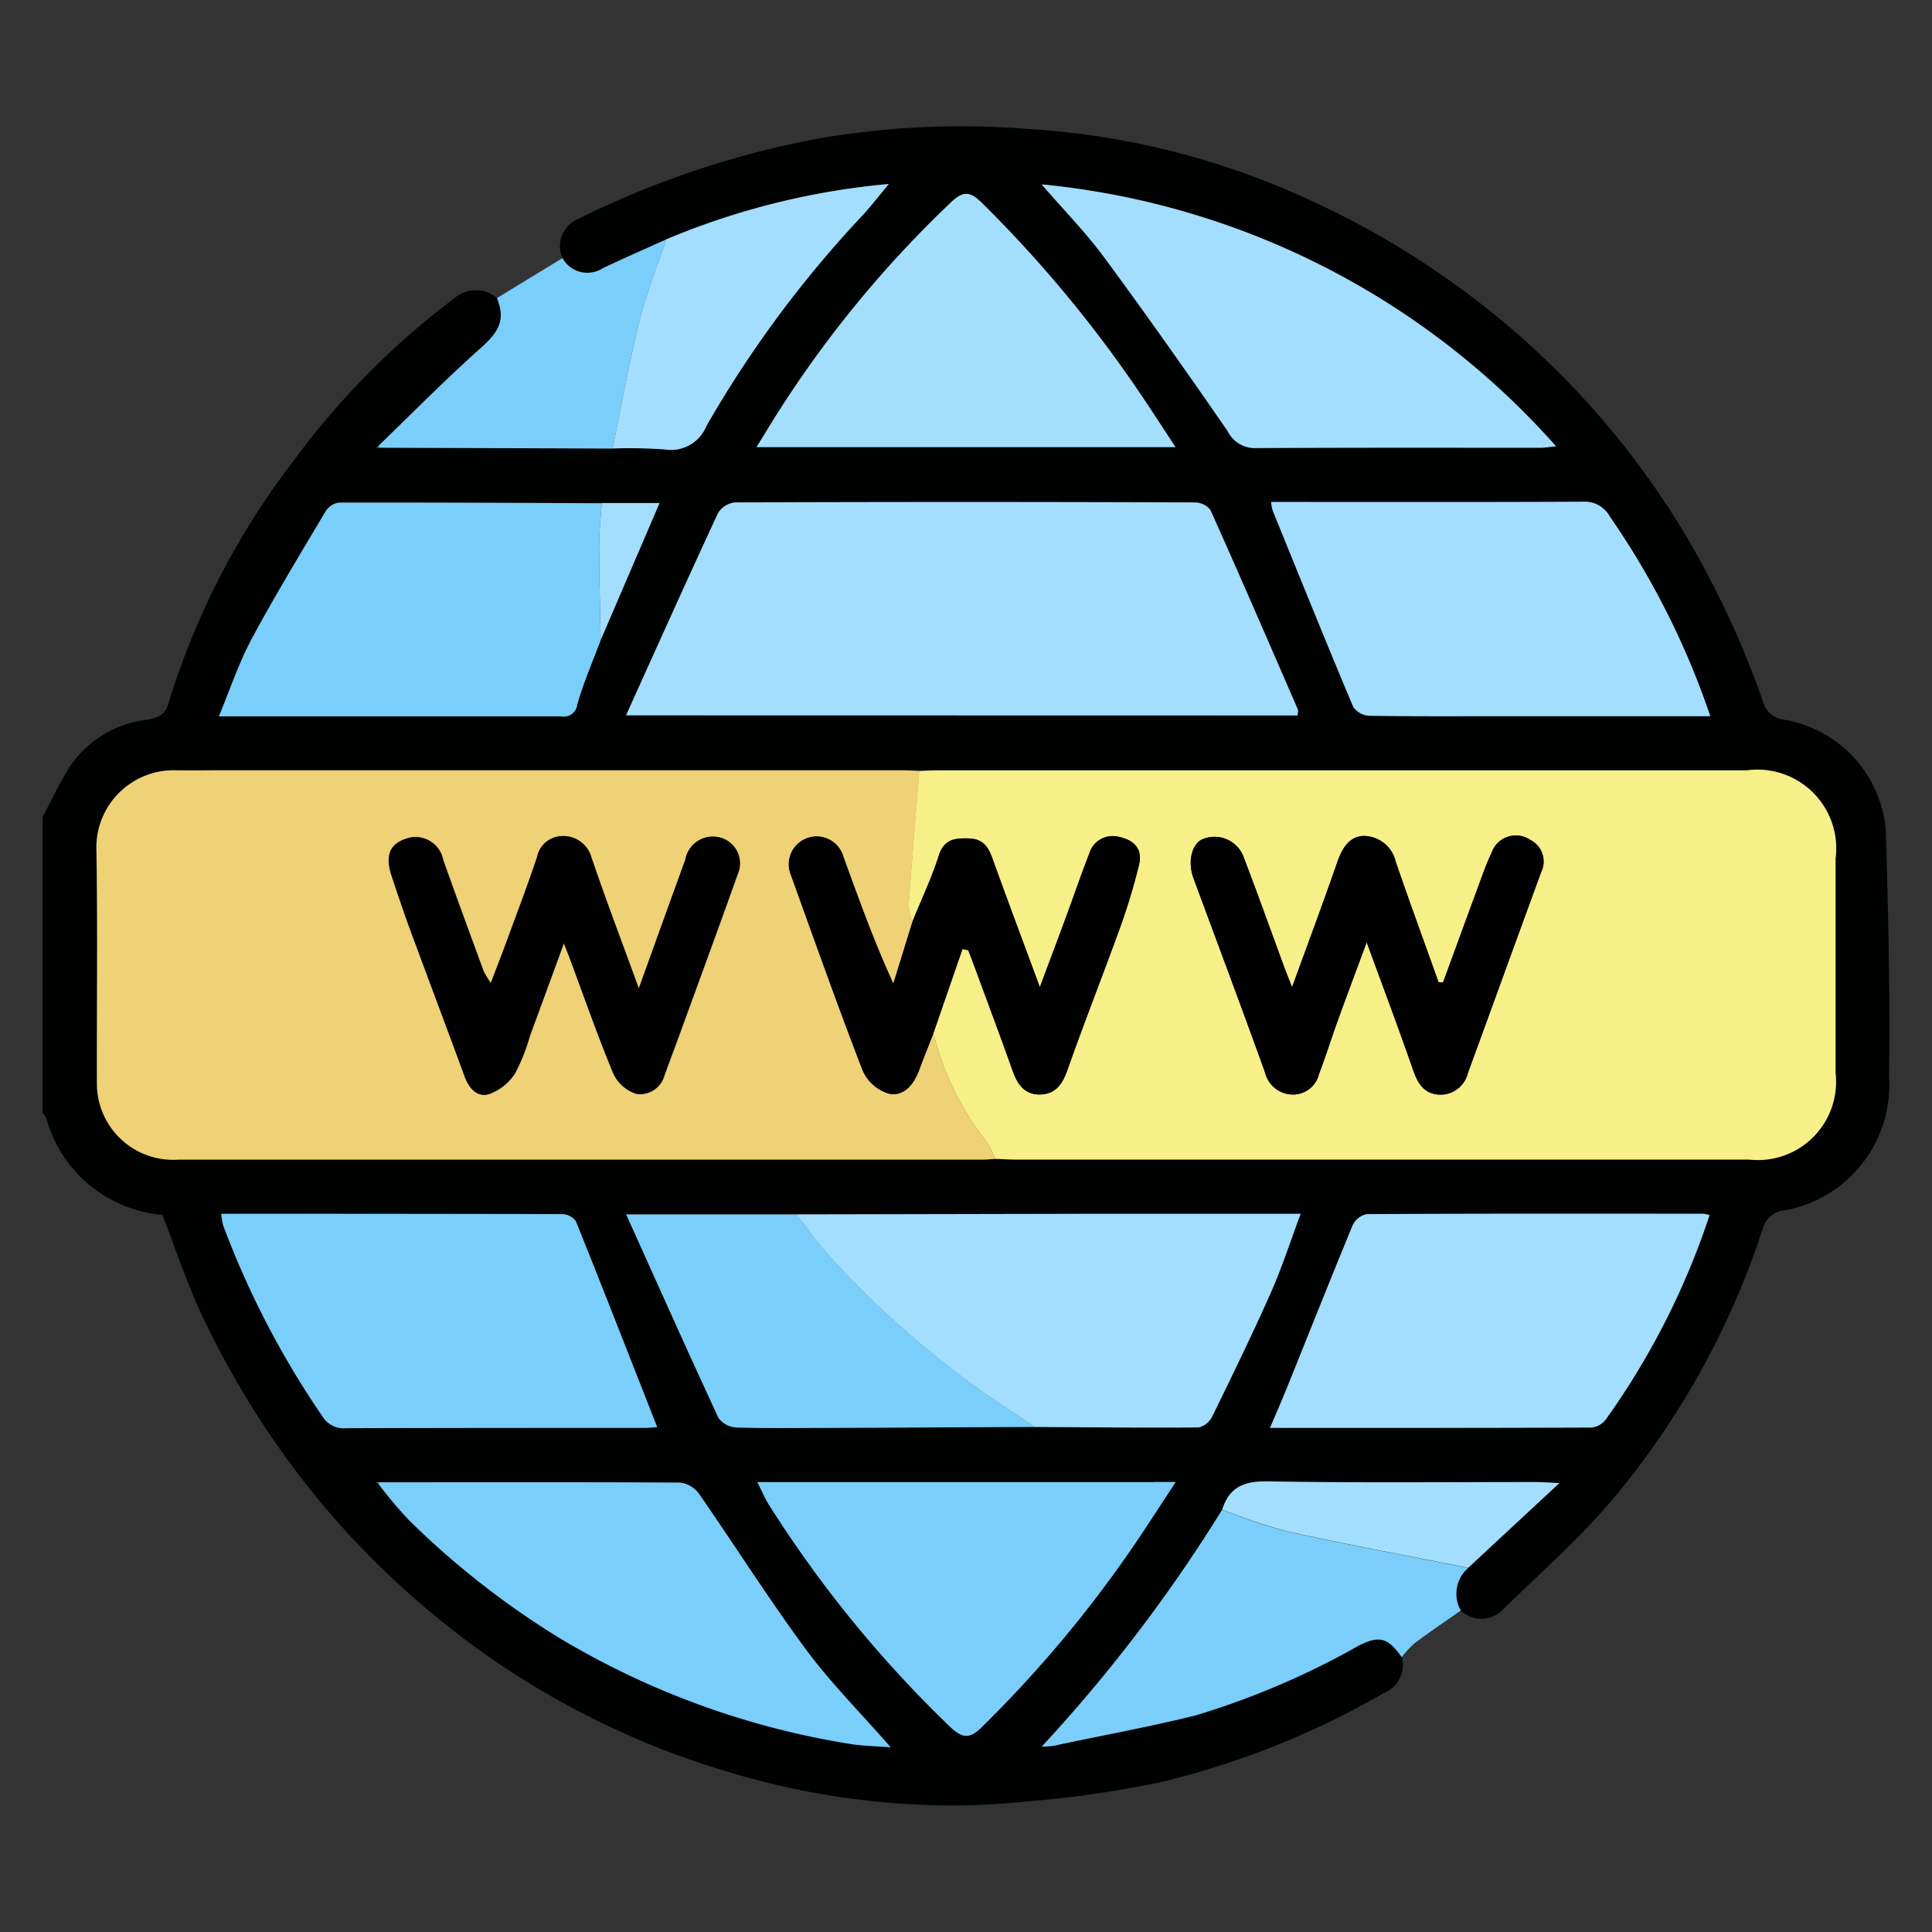 <svg xmlns="http://www.w3.org/2000/svg" xmlns:xlink="http://www.w3.org/1999/xlink" width="57" height="57" viewBox="0 0 57 57"><rect x="0" y="0" width="57" height="57" fill="#333333" stroke="none"/><defs><clipPath id="clip-path"><rect id="Rectangle_57849" data-name="Rectangle 57849" width="54.488" height="49.53" fill="none"></rect></clipPath></defs><g id="Group_144489" data-name="Group 144489" transform="translate(-293 -2277)"><rect id="Rectangle_57836" data-name="Rectangle 57836" width="57" height="57" transform="translate(293 2277)" fill="#fff" opacity="0"></rect><g id="Group_144494" data-name="Group 144494" transform="translate(294.256 2280.735)"><g id="Group_144493" data-name="Group 144493" clip-path="url(#clip-path)"><path id="Path_88660" data-name="Path 88660" d="M0,20.371c.269-.5.508-1.025.812-1.5A3.193,3.193,0,0,1,3.08,17.5c.3-.055.528-.127.63-.472A22.561,22.561,0,0,1,7.393,9.877a23.145,23.145,0,0,1,4.74-4.8.973.973,0,0,1,1.274-.021c.254.636.073.982-.477,1.473-1.039.926-2.017,1.922-3.02,2.888l-.067.059.077-.005,6.9.025a14.587,14.587,0,0,1,1.538.028,1.129,1.129,0,0,0,1.231-.693,33.075,33.075,0,0,1,4.582-6.189c.256-.269.48-.568.8-.95a22.05,22.05,0,0,0-6.561,1.63c-.624.282-1.25.558-1.87.849a.839.839,0,0,1-1.2-.293.864.864,0,0,1,.444-1.145A27.172,27.172,0,0,1,22.917.347,24.74,24.74,0,0,1,29.063.069a23.016,23.016,0,0,1,8.067,1.982,25.367,25.367,0,0,1,6.263,3.961,24.754,24.754,0,0,1,5.15,6.158A27.293,27.293,0,0,1,50.8,17.086a.744.744,0,0,0,.5.4,3.617,3.617,0,0,1,3.078,3.235c.077,2.438.132,4.879.1,7.317a3.763,3.763,0,0,1-2.722,3.854,4.09,4.09,0,0,1-.4.087.722.722,0,0,0-.6.523,23.974,23.974,0,0,1-4.374,7.926c-1,1.2-2.19,2.239-3.309,3.335a.874.874,0,0,1-1.231.016,1.008,1.008,0,0,1,.219-1.255l2.692-2.5c-.352-.016-.521-.029-.689-.029-2.641,0-5.282.027-7.923-.02-.7-.012-1.127.172-1.337.83a45.4,45.4,0,0,1-5.322,6.988,1.933,1.933,0,0,0,.53-.062c1.336-.283,2.681-.528,4.006-.857a23.567,23.567,0,0,0,4.823-2.064c.608-.306.865-.223,1.261.347a.89.89,0,0,1-.539,1.061,24.507,24.507,0,0,1-6.615,2.635A31.728,31.728,0,0,1,29,49.417a20.756,20.756,0,0,1-2.631.109,22.917,22.917,0,0,1-6.074-.965,24.474,24.474,0,0,1-7.388-3.6,25.518,25.518,0,0,1-4.771-4.456,25.99,25.99,0,0,1-3.4-5.368c-.467-.97-.8-2.006-1.2-3.029a3.9,3.9,0,0,1-3.428-2.86A.589.589,0,0,0,0,29.1V20.371M32.793,39.99l-.234,0H21.088c.14.272.232.5.362.7a35.039,35.039,0,0,0,5.336,6.529c.35.327.566.351.914.008a35.851,35.851,0,0,0,4.658-5.607c.35-.522.691-1.051,1.072-1.633h-.637m-22.883.06a12.6,12.6,0,0,0,.877,1.046,24.752,24.752,0,0,0,4.433,3.482,24.067,24.067,0,0,0,8.6,3.141c.354.058.717.059,1.2.1-.906-1.036-1.78-1.911-2.506-2.894-1.1-1.492-2.093-3.065-3.152-4.589a.812.812,0,0,0-.559-.325C15.841,39.988,12.88,40,9.919,40l-.077,0,.067.059M16.5,11.106c-2.586-.01-5.172-.023-7.757-.018a.556.556,0,0,0-.387.253c-.743,1.25-1.5,2.494-2.187,3.775-.38.71-.635,1.487-.965,2.278,3.438,0,6.769,0,10.1,0a.4.4,0,0,0,.473-.35c.185-.645.456-1.265.692-1.9L18.2,11.106Zm5.749,20.988H17.216c.93,2.063,1.81,4.035,2.72,5.994a.694.694,0,0,0,.523.291c.92.029,1.841.017,2.762.013q3.026-.012,6.052-.029c1.613.01,3.225.028,4.838.015a.6.6,0,0,0,.4-.319c.591-1.209,1.181-2.418,1.727-3.647.327-.737.574-1.511.884-2.338H36.5q-2.713,0-5.426,0-4.414.007-8.829.018M25.866,19.01c-.195-.006-.389-.018-.584-.018H5.493c-.55,0-1.1.008-1.649,0a2.279,2.279,0,0,0-2.26,2.266c.041,2.322.011,4.646.016,6.969a2.247,2.247,0,0,0,2.406,2.251q11.863,0,23.726,0c.123,0,.247-.014.37-.021.195.007.389.021.584.021q10.827,0,21.654,0A2.308,2.308,0,0,0,52.9,27.926q0-3.166,0-6.331a2.324,2.324,0,0,0-2.613-2.6H26.4c-.177,0-.354.012-.531.018m-8.652-1.641H37.028c.005-.077.028-.137.009-.18-.852-1.963-1.7-3.927-2.577-5.881A.593.593,0,0,0,34,11.085q-6.783-.018-13.566,0a.674.674,0,0,0-.5.314c-.908,1.954-1.79,3.921-2.715,5.966m31.965,14.75a.859.859,0,0,0-.17-.041c-3.314,0-6.627-.007-9.941.011a.6.6,0,0,0-.415.329c-.647,1.56-1.269,3.131-1.9,4.7-.166.41-.344.816-.539,1.277,3.214,0,6.349,0,9.484-.01a.608.608,0,0,0,.422-.237,22.442,22.442,0,0,0,3.061-6.026M49.2,17.394a23.668,23.668,0,0,0-2.959-5.882.846.846,0,0,0-.795-.445c-2.888.015-5.777.008-8.665.008h-.538a1.631,1.631,0,0,0,.05.262c.785,1.932,1.567,3.865,2.375,5.788a.617.617,0,0,0,.477.257c1.346.021,2.693.012,4.04.012ZM18.132,38.371c-.8-2.032-1.586-4.058-2.4-6.076a.526.526,0,0,0-.411-.211q-5.022-.017-10.051-.009a1.854,1.854,0,0,0,.062.359,26.141,26.141,0,0,0,2.921,5.614.728.728,0,0,0,.681.353c2.941-.015,5.881-.008,8.822-.01.152,0,.3-.017.372-.021M29.47,1.707c.671.776,1.313,1.429,1.851,2.159,1.244,1.687,2.45,3.4,3.642,5.126a.892.892,0,0,0,.826.5c2.8-.018,5.6-.008,8.4-.01.125,0,.25-.023.462-.043A23.266,23.266,0,0,0,29.47,1.707m3.953,7.749c-.424-.642-.787-1.21-1.169-1.765a36.99,36.99,0,0,0-4.569-5.464c-.328-.322-.539-.322-.874,0a32.83,32.83,0,0,0-5.23,6.39c-.168.268-.331.538-.518.842Z" transform="translate(0 0)" fill="#000101"></path><path id="Path_88661" data-name="Path 88661" d="M217.944,291.3c-.4-.57-.653-.652-1.261-.347a23.571,23.571,0,0,1-4.823,2.064c-1.325.329-2.67.574-4.006.857a1.94,1.94,0,0,1-.53.062,45.405,45.405,0,0,0,5.322-6.988,17.412,17.412,0,0,0,1.889.638c1.782.391,3.577.724,5.368,1.081a1.008,1.008,0,0,0-.219,1.255c-.457.322-.92.636-1.368.97a2.844,2.844,0,0,0-.373.408" transform="translate(-177.844 -246.142)" fill="#7acef9"></path><path id="Path_88662" data-name="Path 88662" d="M69.687,29.47c1-.967,1.981-1.962,3.02-2.888.55-.49.732-.837.477-1.473l1.932-1.179a.839.839,0,0,0,1.2.293c.619-.291,1.246-.567,1.87-.849-.268.794-.59,1.575-.791,2.387-.31,1.252-.538,2.524-.8,3.788l-6.9-.025.014-.03Z" transform="translate(-59.778 -20.05)" fill="#7acefa"></path><path id="Path_88663" data-name="Path 88663" d="M180.007,133.577c.177-.006.354-.018.531-.018h23.889a2.323,2.323,0,0,1,2.613,2.6q0,3.166,0,6.331a2.308,2.308,0,0,1-2.557,2.552q-10.827,0-21.654,0c-.195,0-.389-.014-.584-.021a2.86,2.86,0,0,0-.223-.457,8.512,8.512,0,0,1-1.6-3.255l.857-2.479.172.038c.084.223.169.445.251.668.355.967.717,1.932,1.061,2.9.148.418.381.721.86.684.438-.034.617-.333.758-.737.5-1.412,1.048-2.8,1.556-4.21a17.939,17.939,0,0,0,.55-1.827c.129-.528-.222-.769-.673-.84a.72.72,0,0,0-.8.525c-.24.61-.45,1.233-.677,1.848-.239.648-.483,1.294-.776,2.076-.507-1.371-.962-2.585-1.4-3.8-.123-.343-.283-.574-.694-.587s-.73.018-.888.51c-.213.666-.516,1.3-.78,1.952a1.709,1.709,0,0,1-.112-.487c.1-1.323.207-2.644.315-3.966m15.451,6.244-.127-.01c-.422-1.182-.853-2.361-1.262-3.548a.977.977,0,0,0-.935-.767c-.432.006-.648.361-.789.769-.419,1.208-.867,2.406-1.336,3.694-.106-.273-.183-.463-.253-.654-.387-1.051-.763-2.107-1.163-3.153a.918.918,0,0,0-1.216-.563c-.323.131-.457.663-.278,1.147.705,1.912,1.423,3.818,2.112,5.736a.851.851,0,0,0,.776.652.788.788,0,0,0,.818-.608c.2-.516.362-1.045.55-1.565.265-.734.54-1.464.856-2.319.492,1.348.947,2.553,1.369,3.77.138.4.325.7.768.726a.832.832,0,0,0,.85-.639c.722-1.976,1.438-3.954,2.162-5.929a.712.712,0,0,0-.326-.949.756.756,0,0,0-1.127.353c-.2.42-.344.863-.506,1.3-.316.852-.627,1.706-.939,2.559" transform="translate(-154.141 -114.567)" fill="#f7ef87"></path><path id="Path_88664" data-name="Path 88664" d="M35.838,141.312a8.515,8.515,0,0,0,1.6,3.254,2.867,2.867,0,0,1,.223.457c-.124.007-.247.021-.37.021q-11.863,0-23.726,0a2.248,2.248,0,0,1-2.407-2.252c-.006-2.323.025-4.646-.016-6.969a2.279,2.279,0,0,1,2.26-2.266c.55.008,1.1,0,1.649,0h19.79c.195,0,.389.012.584.018-.107,1.322-.22,2.643-.315,3.966a1.712,1.712,0,0,0,.112.487l-.564,1.823c-.584-1.268-1.023-2.506-1.473-3.74a.82.82,0,1,0-1.565.488c.7,1.946,1.393,3.9,2.139,5.828a1.232,1.232,0,0,0,.759.668c.448.1.742-.265.9-.691.136-.367.283-.729.425-1.093m-8.694-1.318c-.5-1.374-.975-2.616-1.4-3.873a.858.858,0,0,0-.854-.622.767.767,0,0,0-.744.622c-.263.79-.56,1.569-.847,2.35-.157.427-.322.85-.519,1.367a2.809,2.809,0,0,1-.216-.358c-.4-1.091-.8-2.181-1.191-3.277a.828.828,0,0,0-1.089-.627c-.488.157-.623.51-.425,1.105.18.542.362,1.085.56,1.621.526,1.429,1.065,2.854,1.59,4.284.129.352.368.632.725.522a1.524,1.524,0,0,0,.754-.6,5.415,5.415,0,0,0,.439-1.1c.323-.875.643-1.751,1.009-2.751.094.241.143.362.189.484.418,1.123.812,2.256,1.272,3.361a1.126,1.126,0,0,0,.675.6.74.74,0,0,0,.83-.547c.168-.457.339-.912.505-1.369.553-1.517,1.11-3.032,1.651-4.553a.788.788,0,0,0-.405-1.052.82.82,0,0,0-1.131.612c-.444,1.224-.884,2.449-1.373,3.8" transform="translate(-9.554 -114.567)" fill="#efd176"></path><path id="Path_88665" data-name="Path 88665" d="M121.062,84.191c.925-2.045,1.806-4.012,2.714-5.966a.674.674,0,0,1,.5-.314q6.783-.026,13.566,0a.593.593,0,0,1,.461.223c.875,1.953,1.725,3.917,2.577,5.881.018.043,0,.1-.009.18Z" transform="translate(-103.848 -66.822)" fill="#a3defe"></path><path id="Path_88666" data-name="Path 88666" d="M156.464,225.589q4.414-.009,8.829-.018,2.713,0,5.426,0h.613c-.309.827-.556,1.6-.884,2.337-.545,1.229-1.136,2.439-1.727,3.647a.6.6,0,0,1-.4.319c-1.612.013-3.225-.005-4.838-.015-.365-.245-.73-.491-1.1-.734a27.894,27.894,0,0,1-5.012-4.376c-.333-.361-.612-.772-.915-1.16" transform="translate(-134.216 -193.495)" fill="#a3defe"></path><path id="Path_88667" data-name="Path 88667" d="M267.63,225.626a22.446,22.446,0,0,1-3.061,6.026.61.61,0,0,1-.422.237c-3.135.013-6.27.01-9.484.01.2-.462.373-.867.539-1.277.632-1.567,1.254-3.137,1.9-4.7a.6.6,0,0,1,.415-.329c3.314-.018,6.627-.013,9.941-.011a.849.849,0,0,1,.17.041" transform="translate(-218.451 -193.507)" fill="#a3defe"></path><path id="Path_88668" data-name="Path 88668" d="M267.869,84.163h-6.016c-1.347,0-2.693.009-4.04-.012a.618.618,0,0,1-.477-.257c-.808-1.922-1.589-3.856-2.375-5.788a1.635,1.635,0,0,1-.05-.262h.538c2.888,0,5.777.007,8.665-.008a.846.846,0,0,1,.795.444,23.664,23.664,0,0,1,2.959,5.882" transform="translate(-218.665 -66.769)" fill="#a3defe"></path><path id="Path_88669" data-name="Path 88669" d="M49.945,231.869c-.069,0-.221.021-.373.021-2.941,0-5.881,0-8.822.01a.728.728,0,0,1-.681-.353,26.146,26.146,0,0,1-2.921-5.614,1.856,1.856,0,0,1-.062-.359q5.033,0,10.051.009a.525.525,0,0,1,.411.211c.811,2.018,1.6,4.044,2.4,6.076" transform="translate(-31.813 -193.498)" fill="#7acefa"></path><path id="Path_88670" data-name="Path 88670" d="M47.85,82.035c-.236.63-.506,1.251-.692,1.9a.4.4,0,0,1-.473.35c-3.331,0-6.662,0-10.1,0,.33-.791.585-1.568.965-2.278.687-1.281,1.444-2.525,2.187-3.775a.556.556,0,0,1,.387-.253c2.586-.005,5.172.008,7.757.018-.027.42-.078.84-.077,1.26,0,.929.029,1.857.046,2.786" transform="translate(-31.384 -66.884)" fill="#7acefa"></path><path id="Path_88671" data-name="Path 88671" d="M207.255,12a23.266,23.266,0,0,1,15.182,7.727c-.212.02-.337.043-.462.043-2.8,0-5.6-.007-8.4.01a.893.893,0,0,1-.826-.5c-1.191-1.725-2.4-3.44-3.642-5.126-.538-.73-1.18-1.383-1.851-2.159" transform="translate(-177.785 -10.296)" fill="#a3defe"></path><path id="Path_88672" data-name="Path 88672" d="M69.7,281.27c2.961,0,5.922-.009,8.883.01a.813.813,0,0,1,.559.325c1.059,1.524,2.051,3.1,3.152,4.589.726.984,1.6,1.858,2.506,2.894-.481-.037-.844-.038-1.2-.1a24.068,24.068,0,0,1-8.6-3.141,24.759,24.759,0,0,1-4.433-3.482,12.585,12.585,0,0,1-.877-1.046l.024-.024Z" transform="translate(-59.778 -241.273)" fill="#7acefa"></path><path id="Path_88673" data-name="Path 88673" d="M160.495,21.429h-12.36c.187-.3.35-.574.518-.842a32.83,32.83,0,0,1,5.23-6.39c.335-.319.546-.319.874,0a36.991,36.991,0,0,1,4.569,5.464c.382.555.745,1.123,1.169,1.765" transform="translate(-127.071 -11.973)" fill="#a3defd"></path><path id="Path_88674" data-name="Path 88674" d="M160.009,281.239h.637c-.382.581-.722,1.11-1.072,1.633a35.868,35.868,0,0,1-4.658,5.607c-.348.343-.564.319-.914-.008a35.035,35.035,0,0,1-5.336-6.529c-.131-.2-.222-.425-.362-.7h11.471l.234,0" transform="translate(-127.216 -241.249)" fill="#7acef9"></path><path id="Path_88675" data-name="Path 88675" d="M126.106,225.707c.3.388.582.8.915,1.16a27.9,27.9,0,0,0,5.012,4.376c.366.243.731.489,1.1.734q-3.026.015-6.052.029c-.921,0-1.842.016-2.762-.013a.694.694,0,0,1-.523-.291c-.909-1.959-1.789-3.931-2.719-5.994Z" transform="translate(-103.858 -193.613)" fill="#7acefa"></path><path id="Path_88676" data-name="Path 88676" d="M118.263,19.714c.263-1.264.49-2.536.8-3.788.2-.811.523-1.592.791-2.387a22.046,22.046,0,0,1,6.561-1.63c-.32.382-.545.68-.8.95a33.091,33.091,0,0,0-4.582,6.189,1.129,1.129,0,0,1-1.231.693,14.625,14.625,0,0,0-1.538-.028" transform="translate(-101.447 -10.216)" fill="#a3defe"></path><path id="Path_88677" data-name="Path 88677" d="M252.01,283.652c-1.79-.356-3.585-.69-5.367-1.081a17.393,17.393,0,0,1-1.889-.638c.21-.658.642-.842,1.337-.83,2.64.047,5.282.019,7.923.02.168,0,.337.014.689.029l-2.692,2.5" transform="translate(-209.951 -241.133)" fill="#a3defe"></path><path id="Path_88678" data-name="Path 88678" d="M115.53,82.151c-.017-.929-.044-1.857-.046-2.786,0-.42.05-.84.077-1.26h1.706l-1.738,4.046" transform="translate(-99.064 -66.999)" fill="#a2ddfd"></path><path id="Path_88679" data-name="Path 88679" d="M229.209,281.239l-.234,0,.234,0" transform="translate(-196.416 -241.249)" fill="#4b7c96"></path><path id="Path_88680" data-name="Path 88680" d="M69.285,66.243l.024.023-.014.03-.077.005.067-.059" transform="translate(-59.376 -56.824)" fill="#4b7c96"></path><path id="Path_88681" data-name="Path 88681" d="M69.291,281.257l.014.03-.024.024-.067-.058.077,0" transform="translate(-59.372 -241.26)" fill="#4b7c96"></path><path id="Path_88682" data-name="Path 88682" d="M245.687,151.45c.313-.853.624-1.707.939-2.559.162-.436.31-.878.506-1.3a.756.756,0,0,1,1.127-.353.712.712,0,0,1,.326.949c-.724,1.975-1.44,3.953-2.162,5.929a.832.832,0,0,1-.85.639c-.442-.023-.63-.329-.768-.726-.421-1.217-.876-2.422-1.369-3.77-.316.854-.59,1.585-.856,2.319-.188.52-.352,1.049-.55,1.565a.788.788,0,0,1-.818.608.851.851,0,0,1-.776-.652c-.689-1.917-1.407-3.824-2.112-5.736-.178-.484-.045-1.016.278-1.147a.918.918,0,0,1,1.216.563c.4,1.046.776,2.1,1.163,3.153.071.192.147.381.253.654.469-1.289.917-2.486,1.336-3.694.141-.408.357-.763.789-.769a.977.977,0,0,1,.935.767c.409,1.187.84,2.366,1.262,3.548l.127.01" transform="translate(-204.37 -126.196)" fill="#010101"></path><path id="Path_88683" data-name="Path 88683" d="M159.082,153.032c-.142.364-.29.727-.425,1.093-.158.426-.451.786-.9.691a1.233,1.233,0,0,1-.759-.668c-.746-1.93-1.436-3.881-2.139-5.828a.82.82,0,1,1,1.565-.487c.45,1.234.889,2.473,1.473,3.74l.564-1.822c.264-.649.567-1.286.78-1.952.157-.492.469-.523.888-.51s.571.244.694.587c.439,1.219.894,2.433,1.4,3.8.292-.782.537-1.428.776-2.076.227-.616.437-1.238.677-1.848a.72.72,0,0,1,.8-.525c.451.072.8.312.673.84a17.933,17.933,0,0,1-.55,1.827c-.508,1.407-1.061,2.8-1.556,4.21-.142.4-.321.7-.758.736-.478.038-.711-.265-.859-.683-.344-.971-.706-1.936-1.062-2.9-.082-.223-.167-.445-.251-.668l-.172-.038-.857,2.479" transform="translate(-132.799 -126.287)" fill="#020101"></path><path id="Path_88684" data-name="Path 88684" d="M79.191,151.707c.489-1.356.929-2.581,1.373-3.8a.82.82,0,0,1,1.131-.612.788.788,0,0,1,.405,1.052c-.541,1.521-1.1,3.036-1.651,4.553-.166.457-.338.912-.505,1.369a.74.74,0,0,1-.83.547,1.126,1.126,0,0,1-.675-.6c-.46-1.105-.854-2.238-1.272-3.361-.045-.122-.094-.242-.189-.484-.367,1-.687,1.876-1.009,2.751a5.415,5.415,0,0,1-.439,1.1,1.524,1.524,0,0,1-.754.6c-.358.109-.6-.171-.725-.522-.525-1.43-1.063-2.854-1.59-4.284-.2-.536-.379-1.078-.56-1.621-.2-.6-.063-.949.425-1.105a.828.828,0,0,1,1.089.627c.386,1.1.79,2.186,1.191,3.277a2.808,2.808,0,0,0,.216.358c.2-.517.362-.94.519-1.367.287-.782.584-1.561.847-2.35a.767.767,0,0,1,.744-.622.858.858,0,0,1,.854.622c.429,1.257.9,2.5,1.4,3.873" transform="translate(-61.602 -126.28)" fill="#020101"></path></g></g></g></svg>